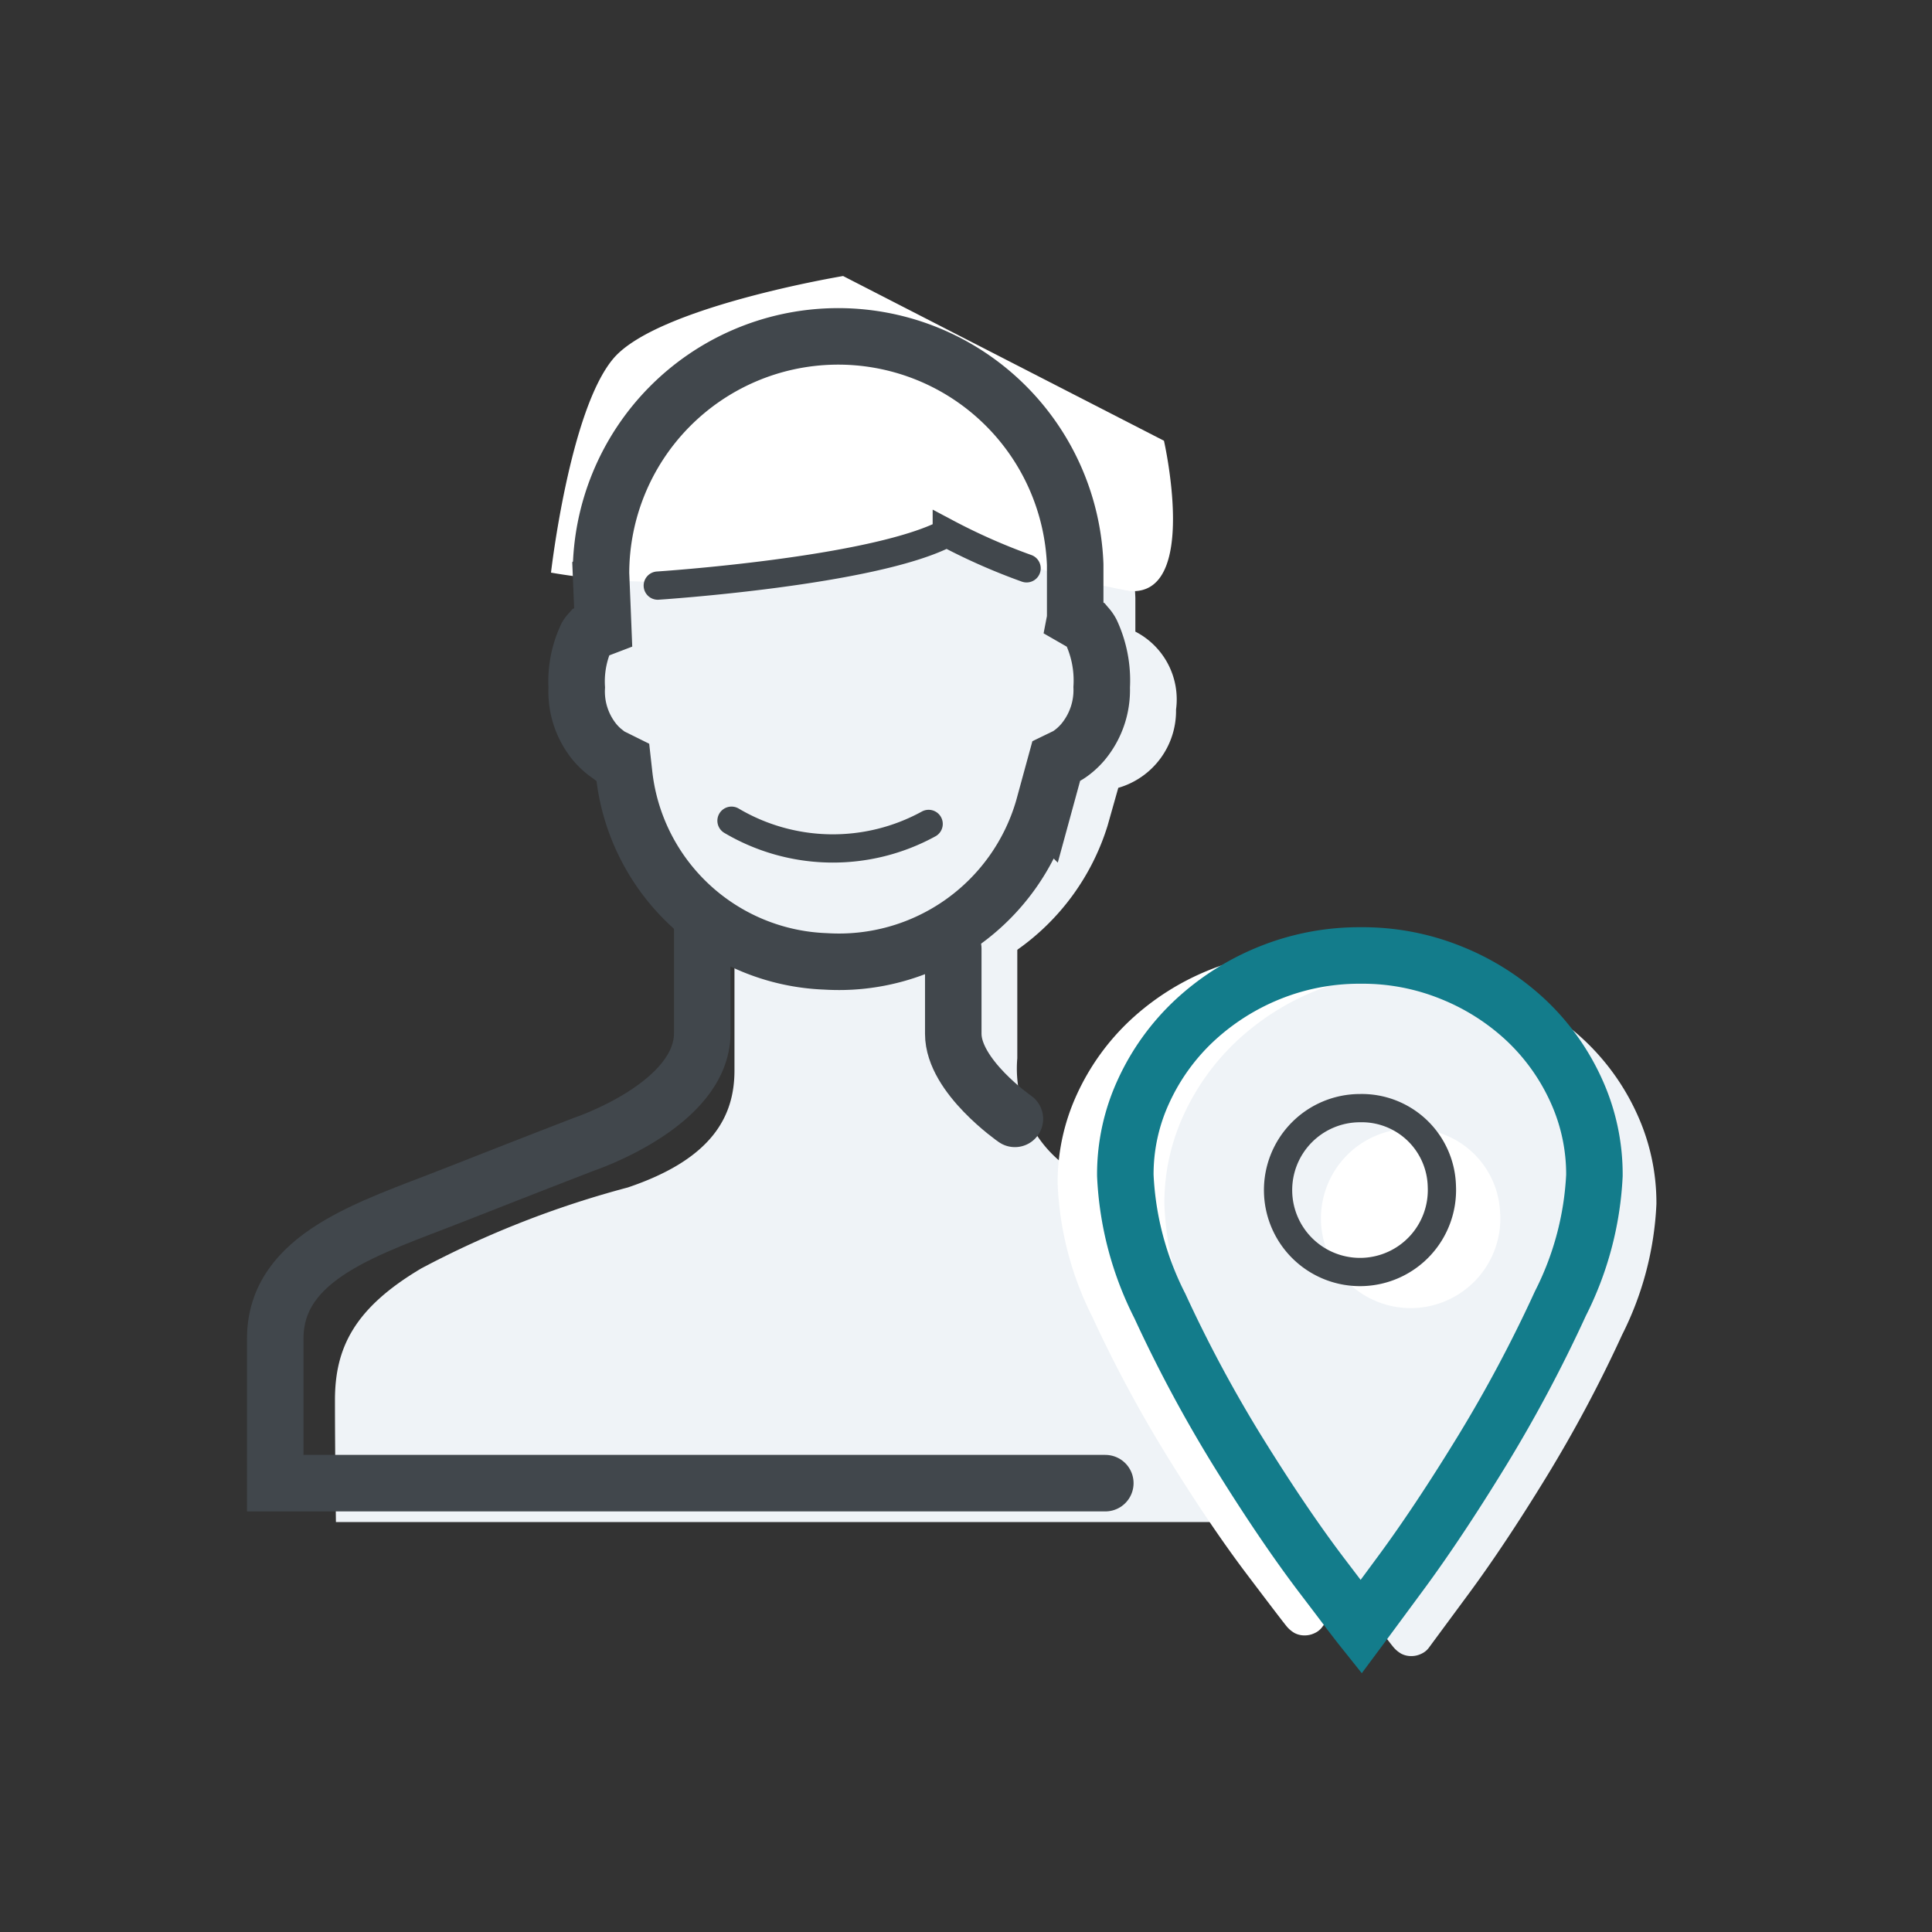 <svg xmlns="http://www.w3.org/2000/svg" width="56" height="56" viewBox="0 0 56 56">
  <rect x="0" y="0" width="56" height="56" fill="#333333" stroke="none"/>
  <g id="rea5" transform="translate(-429)">
    <circle id="picto" cx="28" cy="28" r="28" transform="translate(429)" fill="none"/>
    <g id="picto_specialiste" transform="translate(436.978 8)">
      <path id="Tracé_805" data-name="Tracé 805" d="M164.631,14.192a7.368,7.368,0,0,1,14.727,0v.975a2.208,2.208,0,0,1,1.179,2.261,2.32,2.32,0,0,1-1.674,2.267l-.311,1.1a6.886,6.886,0,0,1-13.311-.6l-.091-.5a2.311,2.311,0,0,1-1.7-2.267,2.338,2.338,0,0,1,1.178-2.293Z" transform="translate(-154.427 -4.859)" fill="#eff3f7" fill-rule="evenodd"/>
      <path id="Tracé_806" data-name="Tracé 806" d="M166.833,27.382v3.349c0,1.329-.64,2.567-3.094,3.394a28.135,28.135,0,0,0-5.98,2.343c-1.947,1.153-2.506,2.307-2.506,3.82s.028,3.535.028,3.535h29.8V40.329a3.893,3.893,0,0,0-2.418-3.515c-1.455-.754-4.029-2.143-5.432-2.873a3.511,3.511,0,0,1-2.2-3.563v-3.31Z" transform="translate(-153.522 -7.705)" fill="#eff3f7" fill-rule="evenodd"/>
      <path id="Tracé_807" data-name="Tracé 807" d="M162.292,13.085a18.227,18.227,0,0,0,5.825.062c2.549-.531,5.46-1.318,5.46-1.318a21.816,21.816,0,0,0,5.488,1.789c2.023.157.994-4.356.994-4.356l-9.3-4.774s-5.383.891-6.656,2.388S162.292,13.085,162.292,13.085Z" transform="translate(-154.299 -4.487)" fill="#fff" fill-rule="evenodd"/>
      <path id="Tracé_808" data-name="Tracé 808" d="M185.971,27.33a7.181,7.181,0,0,1,2.757.533,7.268,7.268,0,0,1,2.259,1.444,6.769,6.769,0,0,1,1.52,2.133,6.18,6.18,0,0,1,.558,2.6,9.3,9.3,0,0,1-.994,3.79,39.174,39.174,0,0,1-2.2,4.129q-1.206,1.968-2.25,3.383t-1.145,1.551a.563.563,0,0,1-.223.184.652.652,0,0,1-.284.068.617.617,0,0,1-.3-.068.837.837,0,0,1-.222-.184q-.1-.116-1.156-1.512t-2.27-3.354A38.207,38.207,0,0,1,179.8,37.9a9.389,9.389,0,0,1-1-3.858,6.094,6.094,0,0,1,.568-2.6,6.843,6.843,0,0,1,1.541-2.133,7.4,7.4,0,0,1,2.27-1.444A7.285,7.285,0,0,1,185.971,27.33Z" transform="translate(-156.122 -7.742)" fill="#fff" fill-rule="evenodd"/>
      <path id="Tracé_809" data-name="Tracé 809" d="M192.215,28.561a7.181,7.181,0,0,0-2.757-.533,7.285,7.285,0,0,0-2.8.533,7.4,7.4,0,0,0-2.27,1.444,6.858,6.858,0,0,0-1.541,2.133,6.094,6.094,0,0,0-.568,2.6,9.389,9.389,0,0,0,1,3.858,38.21,38.21,0,0,0,2.219,4.129q1.216,1.958,2.27,3.354t1.156,1.512a.837.837,0,0,0,.222.184.619.619,0,0,0,.3.068.649.649,0,0,0,.284-.068.557.557,0,0,0,.223-.184q.1-.136,1.145-1.551t2.25-3.383a39.338,39.338,0,0,0,2.2-4.129,9.316,9.316,0,0,0,.993-3.79,6.18,6.18,0,0,0-.558-2.6,6.781,6.781,0,0,0-1.519-2.133A7.282,7.282,0,0,0,192.215,28.561Zm-.2,6.478a2.6,2.6,0,1,1-2.594-2.482A2.54,2.54,0,0,1,192.012,35.039Z" transform="translate(-156.507 -7.841)" fill="#eff3f7" fill-rule="evenodd"/>
      <path id="Tracé_810" data-name="Tracé 810" d="M177.578,14.716l.32.184.005.006a.858.858,0,0,1,.144.2,3.328,3.328,0,0,1,.3,1.59,2.351,2.351,0,0,1-.545,1.591,2.031,2.031,0,0,1-.36.332c-.047.033-.084.056-.106.068l-.019.01-.287.139-.084.307-.29,1.061a6.168,6.168,0,0,1-6.308,4.439,6.1,6.1,0,0,1-5.83-5.321l-.009-.075-.042-.377-.343-.17-.019-.01c-.021-.013-.057-.035-.1-.069a2.024,2.024,0,0,1-.354-.332,2.32,2.32,0,0,1-.52-1.584,3.072,3.072,0,0,1,.288-1.486.634.634,0,0,1,.073-.1l.406-.155-.02-.5-.044-1.066a6.875,6.875,0,0,1,13.745-.258v1.571Z" transform="translate(-154.392 -4.777)" fill="none" stroke="#41474c" stroke-linecap="round" stroke-width="1.638"/>
      <path id="Tracé_811" data-name="Tracé 811" d="M168.174,22.9a5.774,5.774,0,0,0,5.714.093" transform="translate(-154.949 -7.111)" fill="none" stroke="#41474c" stroke-linecap="round" stroke-width="0.819"/>
      <path id="Tracé_812" data-name="Tracé 812" d="M177.367,42.6h-24.06V38.413c0-2.406,2.75-3.209,5.167-4.16s3.775-1.474,3.775-1.474,3.435-1.139,3.435-3.226V26.405" transform="translate(-153.307 -7.61)" fill="none" stroke="#41474c" stroke-linecap="round" stroke-width="1.638"/>
      <path id="Tracé_813" data-name="Tracé 813" d="M175.4,27.225v2.468c0,1.229,1.786,2.465,1.786,2.465" transform="translate(-155.747 -7.727)" fill="none" stroke="#41474c" stroke-linecap="round" stroke-width="1.638"/>
      <path id="Tracé_814" data-name="Tracé 814" d="M189,45.343q-.959,1.3-1.162,1.573l-.008-.01-.068-.087-.238-.309q-.3-.4-.858-1.132-1.089-1.441-2.359-3.486a39.625,39.625,0,0,1-2.3-4.281,9.246,9.246,0,0,1-1-3.784,5.734,5.734,0,0,1,.536-2.453,6.516,6.516,0,0,1,1.468-2.033,7.083,7.083,0,0,1,2.172-1.381,6.939,6.939,0,0,1,2.665-.506,6.82,6.82,0,0,1,2.622.506,6.945,6.945,0,0,1,2.16,1.379,6.459,6.459,0,0,1,1.447,2.031,5.85,5.85,0,0,1,.527,2.458,9.169,9.169,0,0,1-.986,3.714,40.883,40.883,0,0,1-2.281,4.284Q190.078,43.881,189,45.343Z" transform="translate(-156.367 -7.759)" fill="none" stroke="#137c8b" stroke-width="1.638"/>
      <path id="Tracé_815" data-name="Tracé 815" d="M190.731,34.882a2.375,2.375,0,1,1-2.373-2.267A2.322,2.322,0,0,1,190.731,34.882Z" transform="translate(-156.916 -8.495)" fill="none" stroke="#41474c" stroke-linecap="round" stroke-width="0.819"/>
      <path id="Tracé_816" data-name="Tracé 816" d="M165.772,14.7s6.254-.406,8.377-1.522a17.694,17.694,0,0,0,2.313,1.021" transform="translate(-154.684 -5.726)" fill="none" stroke="#41474c" stroke-linecap="round" stroke-width="0.819"/>
    </g>
  </g>
</svg>
